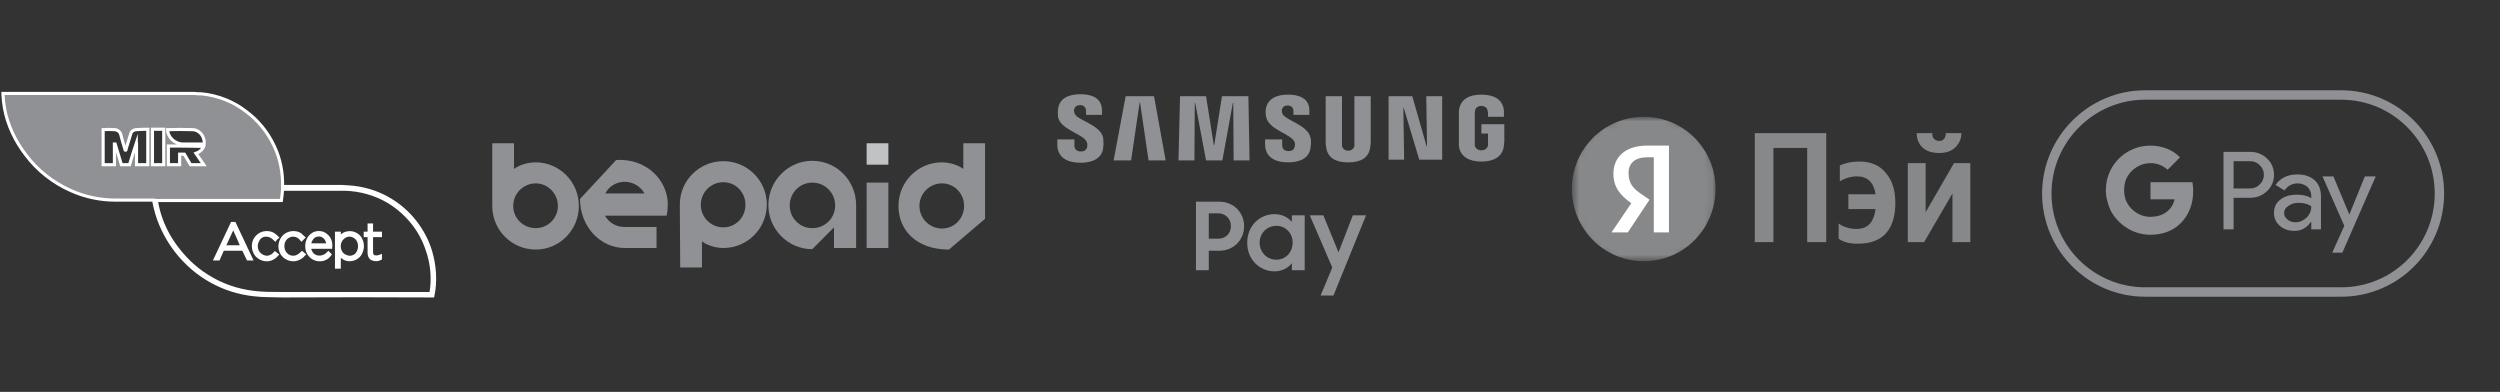 <?xml version="1.0" encoding="UTF-8"?> <svg xmlns="http://www.w3.org/2000/svg" width="319" height="50" viewBox="0 0 319 50" fill="none"><rect x="0" y="0" width="319" height="50" fill="#333333" stroke="none"/><g clip-path="url(#clip0_1302_522)"><g clip-path="url(#clip1_1302_522)"><path fill-rule="evenodd" clip-rule="evenodd" d="M0.375 11.922H24.805C25.102 11.972 25.399 11.972 25.696 11.972C27.778 12.17 29.809 12.965 31.445 14.257C32.981 15.399 34.17 16.89 34.963 18.579C35.756 20.218 36.102 22.007 36.053 23.795C38.398 23.795 40.727 23.795 43.04 23.795C43.486 23.795 43.932 23.795 44.378 23.845C46.261 23.944 48.144 24.491 49.779 25.485C52.207 26.925 54.09 29.31 54.932 32.042C55.477 33.88 55.626 35.868 55.23 37.755C48.854 37.722 42.462 37.722 36.053 37.755C34.864 37.706 33.625 37.755 32.436 37.606C30.503 37.408 28.62 36.812 26.935 35.868C23.615 34.029 21.088 30.85 19.998 27.223C19.833 26.66 19.701 26.097 19.601 25.534C17.983 25.534 16.364 25.534 14.745 25.534C12.813 25.534 10.88 25.137 9.096 24.342C6.817 23.348 4.785 21.759 3.299 19.771C1.961 18.032 0.97 15.996 0.573 13.81C0.474 13.247 0.408 12.65 0.375 12.021V11.922ZM13.16 16.542C13.16 18.032 13.16 19.523 13.16 21.013C13.655 21.013 14.134 21.013 14.597 21.013C14.597 20.152 14.597 19.274 14.597 18.38C14.597 18.38 14.646 18.38 14.696 18.38C14.96 19.241 15.224 20.119 15.489 21.013C15.852 21.013 16.199 21.013 16.529 21.013C16.793 20.119 17.074 19.225 17.372 18.331C17.372 18.38 17.421 18.38 17.421 18.38C17.421 19.274 17.421 20.169 17.421 21.013C17.917 21.013 18.396 21.013 18.858 21.013C18.858 19.523 18.858 18.016 18.858 16.492C18.396 16.492 17.917 16.509 17.421 16.542C17.074 16.542 16.727 16.791 16.678 17.089C16.48 17.751 16.281 18.397 16.083 19.026C16.083 19.076 16.083 19.175 16.034 19.175C15.934 19.175 15.934 19.076 15.934 19.026C15.736 18.397 15.555 17.751 15.389 17.089C15.29 16.791 14.944 16.542 14.597 16.542C14.134 16.509 13.655 16.509 13.16 16.542ZM19.453 21.013C19.948 21.013 20.427 21.013 20.89 21.013C20.89 19.523 20.89 18.016 20.89 16.492C20.427 16.492 19.948 16.492 19.453 16.492C19.453 18.016 19.453 19.523 19.453 21.013ZM21.385 16.542C21.385 17.486 22.277 18.331 23.268 18.38C24.193 18.38 25.118 18.38 26.043 18.38C26.093 18.132 26.043 17.834 25.944 17.585C25.746 16.989 25.151 16.542 24.557 16.542C23.5 16.509 22.442 16.509 21.385 16.542ZM21.484 18.629C21.484 19.424 21.484 20.218 21.484 21.013C21.947 21.013 22.426 21.013 22.922 21.013C22.922 20.583 22.922 20.136 22.922 19.672C23.12 19.672 23.318 19.672 23.516 19.672C23.78 20.136 24.045 20.583 24.309 21.013C24.87 21.013 25.432 21.013 25.994 21.013C25.663 20.55 25.333 20.069 25.003 19.573C25.449 19.424 25.845 19.076 25.994 18.678C24.507 18.645 23.004 18.629 21.484 18.629ZM36.053 24.143C36.02 24.64 35.97 25.12 35.904 25.584C30.586 25.584 25.267 25.584 19.948 25.584C20.246 27.571 21.038 29.459 22.178 31.098C23.318 32.738 24.755 34.178 26.44 35.222C28.224 36.364 30.255 37.06 32.337 37.308C33.476 37.457 34.665 37.457 35.805 37.457C42.181 37.457 48.573 37.457 54.982 37.457C55.329 35.57 55.131 33.582 54.486 31.794C53.644 29.26 51.86 27.124 49.581 25.733C47.896 24.739 45.963 24.193 44.031 24.143C41.355 24.143 38.696 24.143 36.053 24.143ZM29.611 28.515C29.71 28.515 29.809 28.515 29.908 28.515C30.602 30.005 31.312 31.512 32.039 33.036C31.907 33.036 31.775 33.036 31.643 33.036C31.445 32.638 31.246 32.224 31.048 31.794C30.189 31.794 29.314 31.794 28.422 31.794C28.224 32.224 28.042 32.638 27.877 33.036C27.745 33.036 27.612 33.036 27.48 33.036C28.174 31.546 28.884 30.038 29.611 28.515ZM28.57 31.496C29.363 31.496 30.14 31.496 30.899 31.496C30.536 30.635 30.156 29.774 29.76 28.912C29.363 29.774 28.967 30.635 28.57 31.496ZM47.103 28.714C47.202 28.714 47.301 28.714 47.401 28.714C47.401 29.045 47.401 29.393 47.401 29.757C47.797 29.757 48.177 29.757 48.54 29.757C48.54 29.856 48.54 29.956 48.54 30.055C48.177 30.055 47.797 30.055 47.401 30.055C47.401 30.784 47.401 31.496 47.401 32.191C47.401 32.44 47.5 32.638 47.698 32.738C47.946 32.837 48.292 32.788 48.54 32.688C48.54 32.788 48.54 32.887 48.54 32.986C48.193 33.185 47.698 33.185 47.351 32.937C47.153 32.738 47.103 32.489 47.103 32.241C47.103 31.512 47.103 30.784 47.103 30.055C46.938 30.055 46.773 30.055 46.608 30.055C46.608 29.956 46.608 29.856 46.608 29.757C46.773 29.757 46.938 29.757 47.103 29.757C47.103 29.393 47.103 29.045 47.103 28.714ZM32.683 30.353C33.129 29.757 33.873 29.558 34.566 29.757C34.864 29.856 35.111 30.055 35.359 30.303C35.26 30.37 35.178 30.453 35.111 30.552C34.814 30.254 34.467 30.005 34.021 30.005C33.575 29.956 33.129 30.204 32.931 30.602C32.584 31.148 32.634 31.844 32.981 32.291C33.278 32.638 33.674 32.837 34.12 32.837C34.517 32.788 34.864 32.589 35.111 32.291C35.211 32.357 35.293 32.423 35.359 32.489C35.062 32.837 34.665 33.086 34.219 33.135C33.674 33.185 33.129 32.986 32.733 32.539C32.237 31.943 32.188 30.949 32.683 30.353ZM36.202 30.204C36.697 29.658 37.639 29.509 38.283 29.906C38.448 30.038 38.597 30.171 38.729 30.303C38.663 30.37 38.58 30.453 38.481 30.552C38.233 30.254 37.886 30.005 37.49 30.005C36.994 29.956 36.499 30.254 36.251 30.701C35.954 31.297 36.053 32.092 36.598 32.539C36.945 32.837 37.539 32.937 37.986 32.688C38.184 32.589 38.382 32.44 38.531 32.291C38.597 32.357 38.679 32.423 38.778 32.489C38.481 32.837 38.035 33.086 37.589 33.135C36.945 33.185 36.35 32.887 36.003 32.39C35.557 31.695 35.657 30.8 36.202 30.204ZM39.769 30.005C40.265 29.558 41.157 29.558 41.652 30.055C42.098 30.403 42.247 30.999 42.197 31.546C41.306 31.546 40.397 31.546 39.472 31.546C39.522 32.042 39.819 32.589 40.314 32.738C40.859 32.937 41.504 32.738 41.9 32.291C41.966 32.357 42.032 32.423 42.098 32.489C41.851 32.837 41.454 33.086 41.008 33.135C40.513 33.185 40.017 33.036 39.67 32.688C38.927 31.993 38.977 30.651 39.769 30.005ZM40.067 30.154C39.72 30.403 39.522 30.85 39.472 31.247C40.265 31.247 41.058 31.247 41.851 31.247C41.801 30.85 41.702 30.502 41.405 30.254C41.058 29.906 40.463 29.906 40.067 30.154ZM43.288 30.453C43.535 30.055 43.932 29.757 44.427 29.707C45.121 29.608 45.815 30.005 46.062 30.602C46.36 31.247 46.261 31.993 45.864 32.539C45.468 33.036 44.824 33.235 44.229 33.086C43.833 32.986 43.535 32.688 43.288 32.39C43.288 32.953 43.288 33.516 43.288 34.079C43.188 34.079 43.073 34.079 42.941 34.079C42.941 32.655 42.941 31.214 42.941 29.757C43.073 29.757 43.188 29.757 43.288 29.757C43.288 29.989 43.288 30.221 43.288 30.453ZM44.229 30.055C44.031 30.121 43.866 30.221 43.734 30.353C43.238 30.8 43.139 31.595 43.486 32.191C43.684 32.539 44.13 32.788 44.576 32.837C45.072 32.837 45.517 32.589 45.716 32.142C46.013 31.546 45.914 30.8 45.468 30.353C45.121 30.055 44.675 29.906 44.229 30.055Z" fill="#8F9194" stroke="white" stroke-width="0.4" stroke-miterlimit="100"></path><path fill-rule="evenodd" clip-rule="evenodd" d="M79.71 31.645C76.638 31.645 74.012 28.962 74.012 25.385L78.62 20.417C82.535 20.169 85.211 23.05 85.211 26.081C85.211 26.578 85.161 27.058 85.062 27.522H77.183C77.679 28.366 78.571 28.962 79.661 28.962H83.774V31.645H79.71ZM77.233 24.69H82.237C81.742 23.796 80.8 23.199 79.71 23.199C78.62 23.199 77.679 23.796 77.233 24.69Z" fill="#8F9194"></path><path fill-rule="evenodd" clip-rule="evenodd" d="M65.587 21.56C66.083 21.163 67.173 20.716 68.362 20.716C71.385 20.716 73.863 23.2 73.863 26.28C73.863 29.36 71.385 31.844 68.362 31.844C65.29 31.844 62.812 29.36 62.812 26.28V18.281H65.587V21.56ZM71.187 26.28C71.187 24.69 69.898 23.398 68.362 23.398C66.777 23.398 65.488 24.69 65.488 26.28C65.488 27.869 66.777 29.111 68.362 29.111C69.898 29.111 71.187 27.869 71.187 26.28Z" fill="#8F9194"></path><path fill-rule="evenodd" clip-rule="evenodd" d="M125.695 18.281V27.919L121.086 31.844C116.924 31.844 114.645 29.36 114.645 26.28C114.645 23.2 117.122 20.716 120.194 20.716C121.334 20.716 122.424 21.163 122.92 21.56V18.281H125.695ZM123.019 26.28C123.019 24.69 121.78 23.398 120.194 23.398C118.609 23.398 117.32 24.69 117.32 26.28C117.32 27.869 118.609 29.161 120.194 29.161C121.78 29.161 123.019 27.869 123.019 26.28Z" fill="#8F9194"></path><path fill-rule="evenodd" clip-rule="evenodd" d="M89.571 34.129H86.796L86.746 26.329V26.081C86.746 23.05 89.224 20.566 92.296 20.566C95.368 20.566 97.846 23.05 97.846 26.081C97.846 29.161 95.368 31.645 92.296 31.645C91.156 31.645 90.066 31.198 89.571 30.8V34.129ZM95.121 26.131C95.121 24.541 93.882 23.249 92.296 23.249C90.71 23.249 89.422 24.541 89.422 26.131C89.422 27.72 90.71 29.012 92.296 29.012C93.882 29.012 95.121 27.72 95.121 26.131Z" fill="#8F9194"></path><path fill-rule="evenodd" clip-rule="evenodd" d="M106.417 29.015L103.642 31.797C100.57 31.797 98.043 29.263 98.043 26.183C98.043 23.053 100.57 20.52 103.642 20.52C106.764 20.52 109.242 23.053 109.242 26.183V31.648H106.417V29.015ZM106.566 26.233C106.566 24.593 105.278 23.302 103.642 23.302C102.057 23.302 100.768 24.593 100.768 26.233C100.768 27.823 102.057 29.114 103.642 29.114C105.278 29.114 106.566 27.823 106.566 26.233Z" fill="#8F9194"></path><path d="M110.582 23.301H113.357V31.647H110.582V23.301Z" fill="#8F9194"></path><path d="M110.582 18.281H113.357V21.014H110.582V18.281Z" fill="#C1C2C4"></path><path fill-rule="evenodd" clip-rule="evenodd" d="M285.007 25.237V29.261H283.719V19.375H287.088C287.947 19.375 288.674 19.657 289.269 20.22C289.863 20.783 290.161 21.478 290.161 22.306C290.161 23.134 289.863 23.83 289.269 24.393C288.674 24.956 287.947 25.237 287.088 25.237H285.007ZM285.007 20.567V24.045H287.138C287.633 24.045 288.046 23.863 288.377 23.498C288.707 23.167 288.872 22.77 288.872 22.306C288.872 21.842 288.707 21.445 288.377 21.114C288.046 20.75 287.633 20.567 287.138 20.567H285.007ZM293.134 22.256C294.059 22.256 294.802 22.505 295.364 23.002C295.892 23.498 296.156 24.194 296.156 25.088V29.261H294.918V28.317H294.868C294.34 29.079 293.646 29.46 292.787 29.46C292.027 29.46 291.399 29.245 290.904 28.814C290.408 28.384 290.161 27.837 290.161 27.175C290.161 26.446 290.425 25.883 290.953 25.486C291.482 25.055 292.192 24.84 293.084 24.84C293.844 24.84 294.455 24.989 294.918 25.287V24.989C294.918 24.558 294.752 24.177 294.422 23.846C294.075 23.548 293.629 23.399 293.183 23.399C292.49 23.399 291.928 23.697 291.498 24.293L290.359 23.598C290.986 22.704 291.911 22.256 293.134 22.256ZM291.449 27.175C291.449 27.506 291.598 27.788 291.895 28.019C292.159 28.251 292.49 28.367 292.886 28.367C293.415 28.367 293.894 28.168 294.323 27.771C294.719 27.373 294.918 26.893 294.918 26.33C294.521 26.032 293.976 25.883 293.282 25.883C292.754 25.883 292.324 26.016 291.994 26.28C291.631 26.512 291.449 26.81 291.449 27.175ZM303.143 22.505L298.882 32.242H297.593L299.13 28.814L296.355 22.505H297.742L299.774 27.373L301.756 22.505H303.143Z" fill="#8F9194"></path><path d="M278.168 28.566H276.335V27.125C276.93 26.728 277.326 26.131 277.475 25.436H274.402V23.25H279.754C279.82 23.614 279.853 23.995 279.853 24.393C279.853 26.131 279.209 27.572 278.168 28.566Z" fill="#8F9194"></path><path d="M269.301 26.826V25.336H271.184C271.63 26.677 272.918 27.671 274.405 27.671C275.148 27.671 275.842 27.472 276.337 27.124L278.171 28.565C277.229 29.459 275.941 29.956 274.405 29.956C272.224 29.956 270.292 28.714 269.301 26.826Z" fill="#8F9194"></path><path d="M269.302 26.828C268.955 26.033 268.707 25.189 268.707 24.245C268.707 23.35 268.905 22.506 269.302 21.711H271.185V23.152C270.986 23.897 270.986 24.642 271.185 25.338L269.302 26.828Z" fill="#8F9194"></path><path d="M271.184 23.153L269.301 21.712C270.292 19.774 272.224 18.582 274.405 18.582C275.941 18.582 277.229 19.128 278.171 20.072L276.585 21.662C275.99 21.116 275.247 20.818 274.405 20.818C272.918 20.818 271.63 21.811 271.184 23.153Z" fill="#8F9194"></path><path fill-rule="evenodd" clip-rule="evenodd" d="M273.709 12.121H298.733C305.67 12.121 311.27 17.785 311.27 24.69C311.27 31.645 305.67 37.259 298.733 37.259H273.709C266.821 37.259 261.172 31.645 261.172 24.69C261.172 17.785 266.821 12.121 273.709 12.121Z" stroke="#8F9194" stroke-width="1.2"></path><path fill-rule="evenodd" clip-rule="evenodd" d="M172.625 27.473H174.31L170.148 37.707H168.512L169.999 34.13L167.125 27.473H168.859L170.792 32.192L172.625 27.473Z" fill="#8F9194"></path><path fill-rule="evenodd" clip-rule="evenodd" d="M162.613 27.324C163.555 27.324 164.348 27.722 164.843 28.318V27.473H166.478V34.478H164.843V33.584C164.348 34.23 163.505 34.627 162.613 34.627C160.928 34.627 159.145 33.286 159.145 31C159.145 28.666 160.879 27.324 162.613 27.324ZM162.861 28.815C161.672 28.815 160.73 29.759 160.73 30.951C160.73 32.193 161.672 33.137 162.861 33.137C164.05 33.137 164.942 32.193 164.942 30.951C164.942 29.759 164.05 28.815 162.861 28.815Z" fill="#8F9194"></path><path fill-rule="evenodd" clip-rule="evenodd" d="M155.579 25.734C157.412 25.734 158.75 27.125 158.75 28.864C158.75 30.603 157.412 31.994 155.579 31.994H154.241V34.478H152.605V25.734H155.579ZM155.48 27.225H154.241V30.454H155.48C156.421 30.454 157.065 29.759 157.065 28.864C157.065 27.97 156.421 27.225 155.48 27.225Z" fill="#8F9194"></path><path fill-rule="evenodd" clip-rule="evenodd" d="M191.95 15.85V18.085C191.95 18.235 191.9 18.334 191.9 18.582C191.752 20.073 190.463 20.619 189.026 20.619C187.589 20.619 186.301 20.073 186.152 18.582C186.152 18.334 186.152 18.235 186.152 18.085V14.608C186.152 14.459 186.152 14.21 186.152 14.111C186.351 12.571 187.589 12.074 189.026 12.074C190.463 12.074 191.752 12.571 191.9 14.111C191.9 14.36 191.9 14.608 191.9 14.608V14.906H189.869V14.459C189.869 14.459 189.869 14.26 189.819 14.111C189.819 13.962 189.621 13.515 189.026 13.515C188.432 13.515 188.234 13.912 188.234 14.111C188.184 14.21 188.184 14.36 188.184 14.508V18.235C188.184 18.334 188.184 18.483 188.184 18.582C188.234 18.781 188.432 19.178 189.026 19.178C189.621 19.178 189.819 18.781 189.869 18.582C189.869 18.483 189.869 18.367 189.869 18.235V17.042H189.026V15.85H191.95Z" fill="#8F9194"></path><path fill-rule="evenodd" clip-rule="evenodd" d="M181.99 12.273H184.022V20.371H181.098L179.116 13.764H179.067L179.166 20.371H177.184V12.273H180.206L182.04 18.682H182.089L181.99 12.273Z" fill="#8F9194"></path><path fill-rule="evenodd" clip-rule="evenodd" d="M174.904 18.136C174.904 18.285 174.855 18.583 174.855 18.682C174.706 20.222 173.517 20.719 172.03 20.719C170.544 20.719 169.354 20.222 169.206 18.682C169.156 18.583 169.156 18.285 169.156 18.136V12.273H171.237V18.334C171.237 18.434 171.237 18.583 171.237 18.633C171.287 18.831 171.485 19.229 172.03 19.229C172.575 19.229 172.774 18.831 172.823 18.633C172.823 18.583 172.823 18.434 172.823 18.334V12.273H174.904V18.136Z" fill="#8F9194"></path><path fill-rule="evenodd" clip-rule="evenodd" d="M167.223 17.589C167.273 17.738 167.323 18.185 167.223 18.88C167.025 20.222 165.836 20.718 164.349 20.718C162.863 20.718 161.426 20.172 161.426 18.384V17.787H163.606V18.533C163.606 18.98 163.903 19.278 164.399 19.278C164.944 19.278 165.142 19.029 165.192 18.731C165.241 18.582 165.291 18.334 165.192 18.135C164.795 17.092 161.921 16.595 161.574 14.956C161.475 14.558 161.475 14.21 161.525 13.863C161.773 12.571 162.912 12.074 164.349 12.074C165.489 12.074 167.075 12.372 167.075 14.111V14.658H165.043V14.161C165.043 13.763 164.795 13.465 164.3 13.465C163.804 13.465 163.656 13.714 163.557 14.012C163.557 14.061 163.557 14.26 163.606 14.409C163.804 15.353 166.877 15.85 167.223 17.589Z" fill="#8F9194"></path><path fill-rule="evenodd" clip-rule="evenodd" d="M159.294 12.273L159.443 20.471H157.412L157.362 13.118H157.312L155.974 20.471H153.893L152.506 13.118H152.456L152.407 20.471H150.375L150.573 12.273H153.893L154.884 18.533H154.934L155.925 12.273H159.294Z" fill="#8F9194"></path><path fill-rule="evenodd" clip-rule="evenodd" d="M144.328 20.471H142.098L143.634 12.273H147.251L148.738 20.471H146.557L145.467 13.068H145.418L144.328 20.471Z" fill="#8F9194"></path><path fill-rule="evenodd" clip-rule="evenodd" d="M134.914 18.432V17.786H137.094V18.581C137.094 19.028 137.392 19.326 137.937 19.326C138.482 19.326 138.63 19.028 138.73 18.78C138.73 18.631 138.779 18.333 138.68 18.134C138.284 17.091 135.36 16.594 135.013 14.955C134.964 14.507 134.964 14.209 135.013 13.862C135.211 12.52 136.401 12.023 137.838 12.023C139.027 12.023 140.613 12.322 140.613 14.11V14.656H138.581V14.16C138.581 13.713 138.284 13.415 137.838 13.415C137.293 13.415 137.144 13.713 137.045 13.961C137.045 14.06 137.045 14.209 137.094 14.408C137.293 15.352 140.414 15.849 140.761 17.588C140.761 17.737 140.86 18.184 140.761 18.929C140.563 20.27 139.324 20.767 137.887 20.767C136.351 20.767 134.914 20.221 134.914 18.432Z" fill="#8F9194"></path><path opacity="0.9" d="M233.028 16.988V30.899H230.6V18.876H226.289V30.899H223.91V16.988H233.028ZM237.042 31.097C235.984 31.097 235.175 30.882 234.614 30.452V28.514C234.911 28.746 235.241 28.912 235.605 29.011C235.968 29.143 236.397 29.21 236.893 29.21C237.653 29.21 238.231 28.978 238.627 28.514C238.991 28.084 239.222 27.471 239.321 26.676H235.852V24.788H239.321C239.09 23.265 238.297 22.503 236.943 22.503C236.546 22.503 236.133 22.569 235.704 22.701C235.307 22.834 234.993 22.983 234.762 23.149V21.112C235.026 20.979 235.373 20.863 235.803 20.764C236.199 20.665 236.711 20.615 237.339 20.615C238.066 20.615 238.71 20.747 239.271 21.012C239.404 21.079 239.536 21.145 239.668 21.211C239.8 21.31 239.916 21.393 240.015 21.459C240.147 21.559 240.263 21.658 240.362 21.758C240.461 21.89 240.56 22.006 240.659 22.105C241.055 22.569 241.353 23.116 241.551 23.745C241.749 24.407 241.848 25.119 241.848 25.881C241.848 27.57 241.452 28.862 240.659 29.756C239.866 30.65 238.66 31.097 237.042 31.097ZM247.448 19.522C246.49 19.522 245.763 19.274 245.267 18.777C244.805 18.313 244.574 17.717 244.574 16.988H246.556C246.556 17.353 246.638 17.601 246.804 17.733C246.969 17.899 247.183 17.982 247.448 17.982C247.712 17.982 247.91 17.899 248.042 17.733C248.208 17.568 248.29 17.32 248.29 16.988H250.272C250.272 17.353 250.206 17.684 250.074 17.982C249.942 18.28 249.76 18.545 249.529 18.777C249.298 19.009 249.017 19.191 248.686 19.323C248.323 19.456 247.91 19.522 247.448 19.522ZM245.713 20.814V27.073L249.331 20.814H251.412V30.899H249.132V24.689L245.515 30.899H243.434V20.814H245.713Z" fill="#8F9194"></path><mask id="mask0_1302_522" style="mask-type:luminance" maskUnits="userSpaceOnUse" x="200" y="14" width="19" height="20"><path d="M200.57 22.076C200.57 18.112 203.771 14.902 207.726 14.902H211.774C215.724 14.902 218.925 18.112 218.925 22.076V26.16C218.925 30.124 215.724 33.334 211.774 33.334H207.726C203.771 33.334 200.57 30.124 200.57 26.16V22.076Z" fill="white"></path></mask><g mask="url(#mask0_1302_522)"><path opacity="0.9" d="M209.738 33.334C204.683 33.334 200.57 29.21 200.57 24.093C200.57 19.026 204.683 14.902 209.738 14.902C214.841 14.902 218.905 19.026 218.905 24.093C218.905 29.21 214.841 33.334 209.738 33.334Z" fill="#8F9194"></path><path d="M211.026 29.657H212.959V18.578H210.184C207.359 18.578 205.873 20.069 205.873 22.155C205.873 23.894 206.715 24.887 208.152 25.931L205.625 29.657H207.706L210.481 25.484L209.54 24.838C208.35 24.043 207.805 23.397 207.805 22.056C207.805 20.863 208.598 20.069 210.184 20.069H211.026V29.657Z" fill="white"></path></g></g></g><defs><clipPath id="clip0_1302_522"><rect width="319" height="50" fill="white"></rect></clipPath><clipPath id="clip1_1302_522"><rect width="720" height="49.68" fill="white" transform="translate(-401)"></rect></clipPath></defs></svg> 